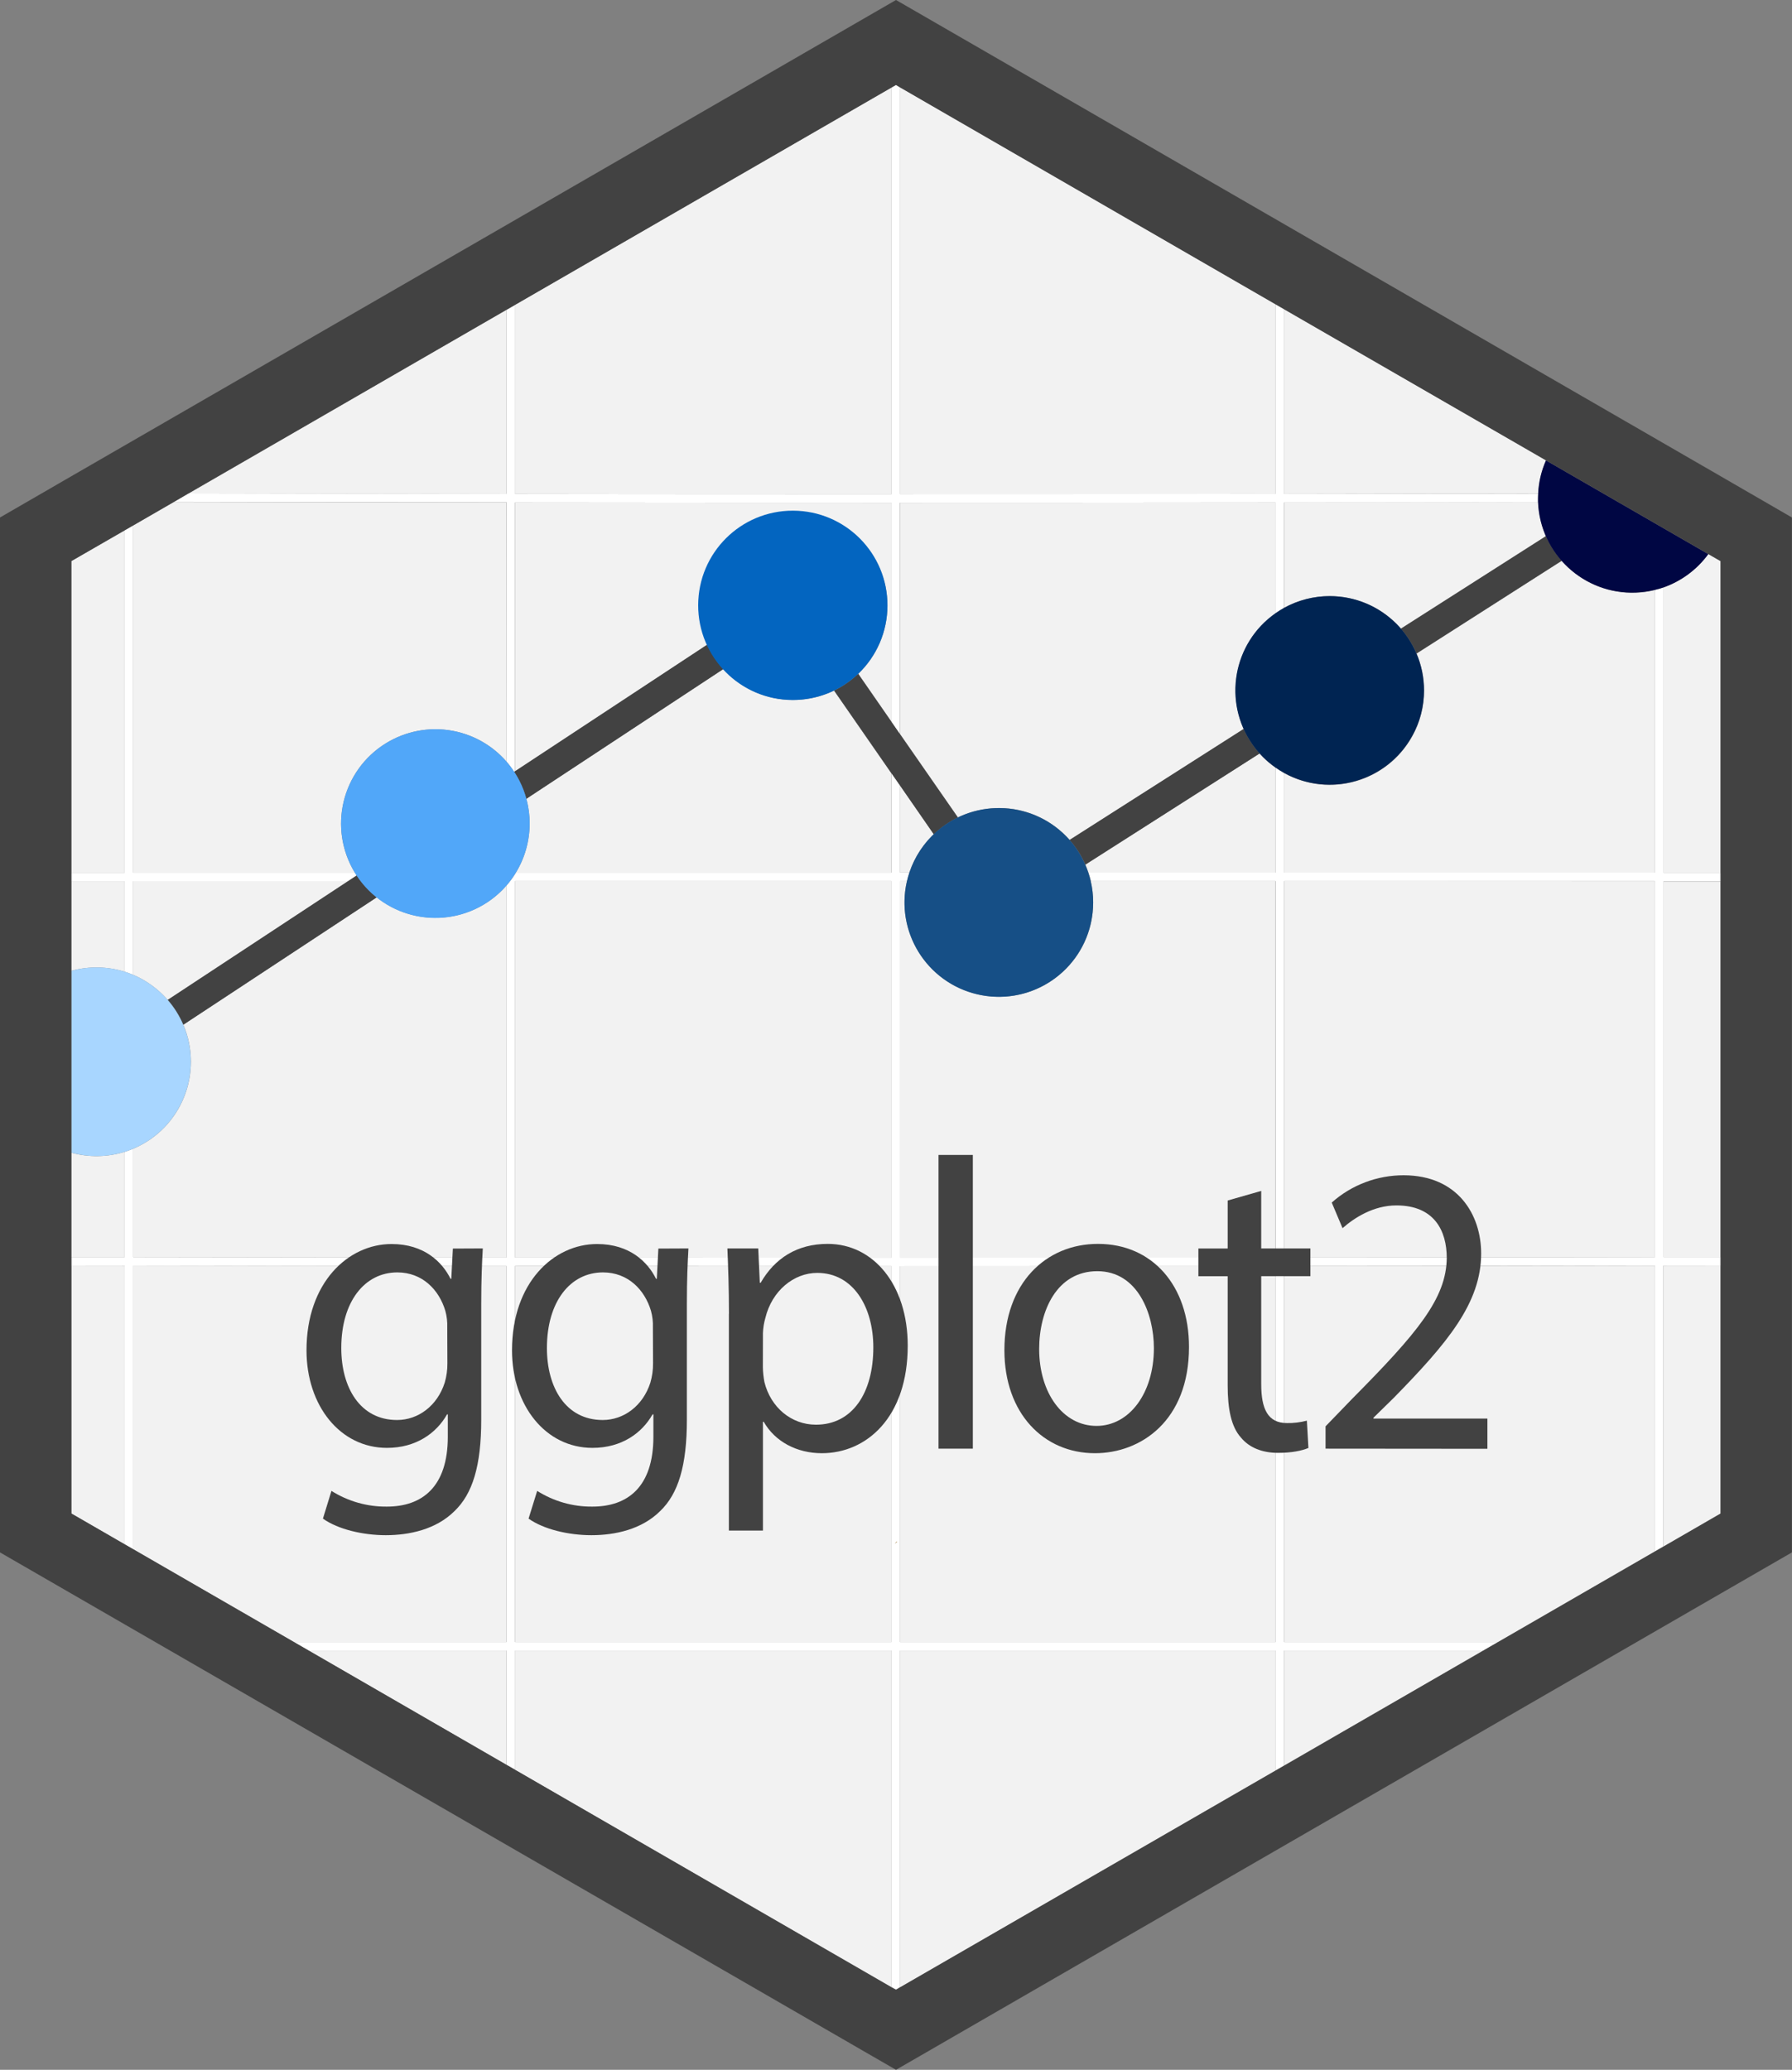 <?xml version="1.0" encoding="utf-8"?>
<!-- Generator: Adobe Illustrator 26.5.0, SVG Export Plug-In . SVG Version: 6.00 Build 0)  -->
<svg version="1.1" id="Layer_1" xmlns="http://www.w3.org/2000/svg" xmlns:xlink="http://www.w3.org/1999/xlink" x="0px" y="0px"
	 viewBox="0 0 2521 2911" style="enable-background:new 0 0 2521 2911;" xml:space="preserve">
<rect x="0" y="0" width="2521" height="2911" fill="#808080" stroke="none"/>
<style type="text/css">
	.st0{fill:#F2F2F2;}
	.st1{fill:#FFFFFF;}
	.st2{fill:#E6B35A;}
	.st3{fill:#424242;}
	.st4{fill:#51A7F9;}
	.st5{fill:#A8D6FF;}
	.st6{fill:#0365C0;}
	.st7{fill:#164F86;}
	.st8{fill:#002452;}
	.st9{fill:#000643;}
</style>
<g>
	<path class="st0" d="M2340.2,826.2v401.2h80.2V789.1l-17.2-9.9C2387.5,800.9,2365.5,817.2,2340.2,826.2z"/>
	<path class="st0" d="M2164,694.1c0.8-16.1,4.5-31.9,11-46.6l-368.5-212.7v259.9C1925.9,694.5,2045,694.3,2164,694.1z"/>
	<path class="st0" d="M2197,788.8l-204.2,130.4c28.7,67.4-2.7,145.3-70.1,174c-37.5,16-80.4,13.8-116.1-5.9v140h521.6V829.8
		c-48,11.8-98.6-4-131.3-41.2V788.8z"/>
	<path class="st0" d="M1405.3,1401.8c-73.3,0-132.7-59.3-132.8-132.6c0-10.1,1.1-20.1,3.4-29.9h-9.8v529.6
		c176.1,0,352.2-0.1,528.3-0.2v-529.4h-259.9c2.3,9.8,3.4,19.8,3.4,29.9C1538,1342.4,1478.6,1401.8,1405.3,1401.8z"/>
	<path class="st0" d="M499.2,1227.3c-38.1-62.6-18.3-144.2,44.3-182.3c55.2-33.6,126.6-22.6,169,26.1V706.7
		c-156.3-0.1-312.3-0.4-467.9-0.7l-57.3,33.1v488.2L499.2,1227.3z"/>
	<path class="st0" d="M1794.6,694.7V427.8l-528.3-305.1V695C1442.4,695,1618.5,694.9,1794.6,694.7z"/>
	<path class="st0" d="M712.5,435.7L265.4,694c148.7,0.3,297.7,0.5,447.2,0.7V435.7z"/>
	<path class="st0" d="M1254.2,695V123.1L724.5,428.8v265.8C900.8,694.9,1077.4,695,1254.2,695z"/>
	<path class="st0" d="M1405.3,1136.4c38.1-0.1,74.3,16.3,99.5,44.9l244.9-156.1c-25.9-58-7-126.2,45-162.6V706.7
		c-176,0.2-352.1,0.3-528.3,0.3v325.6l81.3,117.1C1365.6,1141,1385.3,1136.5,1405.3,1136.4z"/>
	<path class="st0" d="M1970.8,884.1l204-130.1c-6.6-15.2-10.3-31.5-10.9-48c-118.9,0.2-238,0.4-357.3,0.5v148.4
		C1861.3,824.7,1929.8,836.8,1970.8,884.1L1970.8,884.1z"/>
	<path class="st0" d="M187.3,1239.3V1371c18.7,7.9,35.3,20,48.6,35.3l253.7-167L187.3,1239.3z"/>
	<path class="st0" d="M2340.2,1768h80.2v-528.3h-80.2V1768z"/>
	<path class="st0" d="M175.3,746l-74.9,43.1v438.3h74.9V746z"/>
	<path class="st0" d="M983,851.7c0-73.3,59.4-132.7,132.7-132.7c73.3,0,132.7,59.4,132.7,132.7c0,36.2-14.8,70.9-41,95.9l46.9,67.6
		V707h-9.6c-173.5,0-346.8-0.1-520-0.3v377.9l270.3-178C987.1,889.3,983,870.6,983,851.7z"/>
	<path class="st0" d="M1313.7,1173.3l-47.5-68.6v122.4h13.2C1286.3,1206.7,1298,1188.2,1313.7,1173.3z"/>
	<path class="st0" d="M1115.7,984.4c-37.4,0-73-15.7-98.2-43.4l-277,182.4c3.1,11.4,4.6,23.1,4.6,34.8c0,24.4-6.7,48.3-19.4,69.1
		h528.3v-139.7l-80.7-116.3C1155.4,979.9,1135.6,984.4,1115.7,984.4z"/>
	<path class="st0" d="M612.5,1290.8c-30,0-59.1-10.1-82.5-28.8l-272.1,179.2c28.8,67.5-2.6,145.5-70.1,174.2
		c-0.1,0.1-0.3,0.1-0.4,0.2V1768c174.7,0.3,349.7,0.5,525.2,0.6v-523.3C687.4,1274.3,650.8,1290.9,612.5,1290.8z"/>
	<path class="st0" d="M1772,1059.7L1526.9,1216c1.6,3.7,3.1,7.4,4.3,11.2h263.4v-147.5C1786.3,1073.9,1778.7,1067.2,1772,1059.7z"/>
	<path class="st0" d="M1806.6,1780.5v528.9h300.8l220.8-127.5V1780C2154.7,1780.4,1980.8,1780.5,1806.6,1780.5z"/>
	<polygon class="st0" points="1806.6,2483.1 2086.6,2321.4 1806.6,2321.4 	"/>
	<path class="st0" d="M1254.2,1768.8v-529.6H724.5v529.4C900.9,1768.7,1077.5,1768.8,1254.2,1768.8z"/>
	<polygon class="st0" points="1266.2,2321.4 1266.2,2795.1 1794.6,2490 1794.6,2321.4 	"/>
	<polygon class="st0" points="724.5,2321.4 724.5,2489 1254.2,2794.8 1254.2,2321.4 	"/>
	<path class="st0" d="M1246.1,1780.8c-173.9,0-347.8-0.1-521.5-0.2v528.8h529.6v-528.6H1246.1z"/>
	<path class="st0" d="M2340.2,1780v395.1l80.2-46.3v-348.9L2340.2,1780z"/>
	<path class="st0" d="M1266.2,2309.4h528.3v-528.9c-176,0.1-352.1,0.2-528.3,0.2V2309.4z"/>
	<path class="st0" d="M1806.6,1239.2v529.4c174.2-0.1,348.1-0.3,521.6-0.6v-528.6L1806.6,1239.2z"/>
	<path class="st0" d="M175.3,1620c-24.3,7.5-50.3,7.9-74.9,1.2v146.7h74.9V1620z"/>
	<path class="st0" d="M100.5,1779.9v348.8l74.9,43.2V1780L100.5,1779.9z"/>
	<path class="st0" d="M175.3,1366.6v-127.2h-74.9v126C125,1358.6,151,1359.1,175.3,1366.6z"/>
	<polygon class="st0" points="434.4,2321.4 712.5,2482 712.5,2321.4 	"/>
	<path class="st0" d="M712.5,1780.5c-175.4-0.1-350.5-0.3-525.2-0.6v398.8l226.2,130.6h299V1780.5z"/>
	<path class="st1" d="M712.5,1071.1c3.9,4.5,7.5,9.3,10.8,14.3l1.2-0.8V706.7c173.1,0.2,346.4,0.3,520,0.3h9.6v308.3l12,17.3V707
		c176.1,0,352.2-0.1,528.3-0.3v155.9c3.9-2.7,7.9-5.3,12-7.5V706.7c119.2,0,238.3-0.2,357.3-0.5c0-1.7,0-3.4,0-5.1
		c0-2.3,0-4.6,0.3-6.9c-118.9,0.2-238.1,0.4-357.4,0.5v-260l-12-6.9v266.8c-176,0.2-352.1,0.3-528.3,0.3V122.8l-5.7-3.4l0,0
		l-6.3,3.6v572c-176.7,0-353.3-0.1-529.6-0.3V428.8l-12,6.9v258.8c-149.4-0.1-298.4-0.4-447.2-0.7l-20.6,12
		c155.5,0.3,311.5,0.6,467.9,0.7L712.5,1071.1z"/>
	<path class="st1" d="M175.3,1366.6c4.1,1.3,8.1,2.7,12,4.4v-131.7h302.3l12.2-8c-0.9-1.3-1.7-2.6-2.5-4H187.3V739l-12,6.9v481.5
		h-74.9v12h74.9V1366.6z"/>
	<path class="st1" d="M2420.5,1779.9v-12h-80.2v-528.5h80.2v-12h-80.2V826.2c-3.9,1.4-7.9,2.6-12,3.4v397.6h-521.6v-140
		c-4.1-2.3-8.1-4.8-12-7.5v147.5h-263.4c1.3,3.9,2.4,7.9,3.4,12h260v529.4c-176,0.1-352.1,0.2-528.3,0.2v-529.6h9.6
		c1-4.1,2.1-8.1,3.4-12h-13.2v-122.5l-12-17.2v139.8H725.8c-3.9,6.4-8.3,12.4-13.2,18v523.3c-175.4-0.1-350.5-0.3-525.2-0.6v-152.4
		c-3.9,1.6-7.9,3.1-12,4.4v148h-74.9v12h74.9v391.9l12,6.9V1780c174.7,0.3,349.7,0.5,525.2,0.6v528.8h-299l20.8,12h278.2V2482
		l12,6.9v-167.5h529.6v473.4l6.3,3.4l5.7-3.4v-473.4h528.3V2490l12-6.9v-161.7h280l20.8-12h-300.8v-528.9
		c174.2-0.1,348.1-0.3,521.6-0.6v402l12-6.9V1780L2420.5,1779.9z M724.5,1239.2h529.6v529.6c-176.7,0-353.2-0.1-529.6-0.2V1239.2z
		 M724.5,2309.4v-528.9c173.7,0,347.5,0.1,521.5,0.2h8.1v528.7L724.5,2309.4z M1258.8,2171.3c0.8-1,1.6-2,2.3-3.1h1.1
		C1261,2169.3,1259.9,2170.3,1258.8,2171.3z M1794.5,2309.4h-528.3v-528.6c176.1,0,352.2-0.1,528.3-0.2V2309.4z M1806.5,1768.6
		v-529.4h521.6V1768c-173.5,0.3-347.3,0.5-521.5,0.6H1806.5z"/>
	<path class="st2" d="M1258.8,2171.3c1-1,2.1-2,3.2-3.1h-0.9C1260.5,2169.3,1259.7,2170.3,1258.8,2171.3z"/>
	<path class="st3" d="M501.8,1231.3l-12.2,8l-253.7,167c9.1,10.4,16.5,22.2,21.9,34.9L530,1262
		C519,1253.3,509.5,1242.9,501.8,1231.3z"/>
	<path class="st3" d="M1526.9,1216l245.1-156.3c-9.2-10.3-16.8-21.9-22.4-34.5l-244.9,156.1
		C1513.9,1191.6,1521.3,1203.3,1526.9,1216z"/>
	<path class="st3" d="M1992.8,919L2197,788.6c-9.1-10.3-16.6-22-22.2-34.5l-204,130.1C1979.9,894.5,1987.3,906.3,1992.8,919z"/>
	<path class="st3" d="M1347.5,1149.7l-81.3-117l-12-17.3l-46.9-67.7c-10,9.6-21.4,17.5-33.8,23.5l80.7,116.4l12,17.2l47.5,68.6
		C1323.6,1163.7,1335,1155.7,1347.5,1149.7z"/>
	<path class="st3" d="M740.5,1123.4l277-182.4c-9.3-10.2-16.9-21.8-22.6-34.3l-270.3,178l-1.2,0.8
		C731,1097.1,736.8,1109.9,740.5,1123.4z"/>
	<path class="st4" d="M740.5,1123.4c-19.3-70.7-92.2-112.4-162.9-93.1s-112.4,92.2-93.1,162.9c3.3,12,8.2,23.5,14.7,34.2
		c0.8,1.3,1.7,2.7,2.5,4c40.4,61.2,122.6,78,183.8,37.7C733.4,1237.4,755.5,1178.6,740.5,1123.4z"/>
	<path class="st5" d="M175.3,1620c4.1-1.3,8.1-2.7,12-4.4c67.6-28.5,99.2-106.4,70.7-174c-0.1-0.1-0.1-0.3-0.2-0.4
		c-5.4-12.7-12.8-24.5-21.9-34.9c-13.3-15.3-29.9-27.4-48.6-35.3c-3.9-1.6-7.9-3.1-12-4.4c-24.3-7.6-50.3-8-74.9-1.2v255.7
		C125,1627.9,151,1627.5,175.3,1620z"/>
	<path class="st6" d="M1248.5,851.7c0.2-73.5-59.2-133.3-132.8-133.5s-133.3,59.2-133.5,132.8c-0.2,73.5,59.2,133.3,132.8,133.5
		c34.4,0.1,67.5-13.1,92.4-36.9C1233.6,922.6,1248.4,888,1248.5,851.7z"/>
	<path class="st7" d="M1504.7,1181.3c-48.5-54.9-132.3-60.1-187.3-11.7c-17.5,15.5-30.7,35.3-38.1,57.6c-1.3,3.9-2.4,7.9-3.4,12
		c-16.6,71.4,27.8,142.7,99.2,159.3c71.4,16.6,142.7-27.8,159.3-99.2c4.6-19.8,4.6-40.3,0-60.1c-1-4.1-2.1-8.1-3.4-12
		s-2.7-7.5-4.3-11.2C1521.2,1203.3,1513.8,1191.6,1504.7,1181.3z"/>
	<path class="st8" d="M2003.3,971.1c0-73.3-59.4-132.7-132.7-132.7c-22.4,0-44.5,5.7-64.2,16.5c-4.1,2.3-8.1,4.8-12,7.5
		c-60,42-74.5,124.7-32.5,184.6c8.9,12.7,19.9,23.7,32.5,32.5c3.9,2.7,7.9,5.2,12,7.5c64.1,35.5,144.8,12.2,180.3-51.9
		C1997.6,1015.7,2003.3,993.6,2003.3,971.1z"/>
	<path class="st9" d="M2163.7,701c0,1.7,0,3.4,0,5.1c2.9,73.2,64.6,130.2,137.8,127.3c9-0.4,17.9-1.6,26.6-3.8c4.1-1,8.1-2.2,12-3.4
		c25.3-8.9,47.3-25.2,63.2-46.9l-228.4-131.8c-6.5,14.7-10.3,30.5-11,46.6C2163.9,696.4,2163.7,698.7,2163.7,701z"/>
	<path class="st3" d="M2420.5,669.7l-953.1-550.3L1260.5,0l-206.9,119.5L100.5,669.7L0,727.8v1455.5l100.5,58l965,557.1l195,112.6
		l195-112.6l964.9-557.1l100.5-58V727.8L2420.5,669.7z M2340.2,2175.1l-12,6.9l-220.8,127.5l-20.8,12l-280,161.7l-12,6.9
		L1266.2,2795l-5.7,3.4l-6.3-3.4L724.5,2489l-12-6.9l-278.2-160.7l-20.8-12l-226.2-130.6l-12-6.9l-74.9-43.3V789.1l74.9-43.2l12-6.9
		l57.3-33.1l20.6-12l447.3-258.2l12-6.9l529.6-305.7l6.3-3.6l0,0l5.7,3.4l528.3,305.1l12,6.9L2175,647.5l228.4,131.8l17.2,9.9
		v1339.4L2340.2,2175.1z"/>
	<path class="st3" d="M679.2,1755.8c-1.1,20.3-2.2,43.1-2.2,77.4v163.5c0,64.6-12.1,104.2-37.7,128.6
		c-25.8,25.6-63.1,33.8-96.6,33.8c-31.8,0-67-8.1-88.4-23.3l12-39c23.3,14.7,50.4,22.4,77.9,22.1c49.4,0,85.8-27.4,85.8-98.3v-31.4
		h-1.1c-14.8,26.2-43.4,47.1-84.5,47.1c-65.9,0-113.2-59.4-113.2-137.2c0-95.4,58.7-149.5,119.7-149.5c46.1,0,71.4,25.6,82.9,48.9
		h1.1l2.2-42.5L679.2,1755.8z M629.2,1866.9c0.3-7.8-0.6-15.7-2.7-23.3c-8.8-29.7-32.4-54.1-67.5-54.1c-46.1,0-78.9,41.2-78.9,106.4
		c0,55.3,26.3,101.2,78.5,101.2c29.6,0,56.5-19.8,67-52.4c2.6-8.9,3.9-18.2,3.8-27.4L629.2,1866.9z"/>
	<path class="st3" d="M968.5,1755.8c-1.1,20.3-2.2,43.1-2.2,77.4v163.5c0,64.6-12.1,104.2-37.7,128.6
		c-25.8,25.6-63.1,33.8-96.6,33.8c-31.8,0-67-8.1-88.4-23.3l12.1-39c23.3,14.7,50.2,22.4,77.7,22.1c49.4,0,85.8-27.4,85.8-98.3
		v-31.4H918c-14.8,26.2-43.4,47.1-84.5,47.1c-65.9,0-113.2-59.4-113.2-137.2c0-95.4,58.7-149.5,119.7-149.5
		c46.1,0,71.4,25.6,82.9,48.9h1.1l2.2-42.5L968.5,1755.8z M918.5,1866.9c0.3-7.8-0.6-15.7-2.7-23.3c-8.8-29.7-32.4-54.1-67.5-54.1
		c-46.1,0-78.9,41.2-78.9,106.4c0,55.3,26.3,101.2,78.5,101.2c29.6,0,56.5-19.8,67-52.4c2.6-8.9,3.9-18.2,3.8-27.4L918.5,1866.9z"/>
	<path class="st3" d="M1025.5,1847.7c0-36.1-1.1-65.2-2.2-91.9h43.4l2.2,48.3h1.2c19.8-34.3,51-54.7,94.4-54.7
		c64.2,0,112.5,57.6,112.5,143.1c0,101.2-58.3,151.3-120.8,151.3c-35.2,0-65.9-16.3-81.8-44.2h-1.1v153h-47.9V1847.7z
		 M1073.2,1922.8c0.1,7,0.9,14.1,2.2,21c8.8,35.5,37.7,59.9,72.5,59.9c51,0,80.7-44.2,80.7-108.8c0-56.4-28-104.7-78.9-104.7
		c-32.9,0-63.7,25-73,63.4c-2,6.8-3.1,13.9-3.4,21L1073.2,1922.8z"/>
	<path class="st3" d="M1320.3,1624.3h48.3v413.1h-48.3V1624.3z"/>
	<path class="st3" d="M1672.7,1894.3c0,104.2-68.1,149.5-132.3,149.5c-72,0-127.4-55.9-127.4-144.9c0-94.3,58.3-149.5,131.7-149.5
		C1621.1,1749.4,1672.7,1808.2,1672.7,1894.3z M1461.9,1897.2c0,61.8,33.5,108.2,80.7,108.2c46.1,0,80.7-46,80.7-109.4
		c0-47.7-22.5-108.2-79.6-108.2C1486.6,1787.8,1461.9,1843.7,1461.9,1897.2z"/>
	<path class="st3" d="M1774.3,1674.9v80.9h69.2v39h-69.2v151.9c0,34.9,9.3,54.7,36.2,54.7c9.4,0.2,18.9-1,28-3.4l2.2,38.4
		c-9.3,4-24,6.9-42.8,6.9c-22.5,0-40.6-7.5-52.1-21.5c-13.7-15.1-18.7-40.1-18.7-73.3v-153.6h-41.2v-39h41.2v-67.5L1774.3,1674.9z"
		/>
	<path class="st3" d="M1864.8,2037.4V2006l37.7-39c91.1-91.9,132.3-140.7,132.8-197.8c0-38.4-17.6-73.9-70.8-73.9
		c-32.4,0-59.3,17.5-75.8,32l-15.2-36c27.8-24.8,63.8-38.4,101-38.4c76.8,0,109.2,55.9,109.2,110c0,69.8-47.8,126.3-123,203.1
		l-28.5,27.9v1.2h160.3v42.5L1864.8,2037.4z"/>
</g>
</svg>
